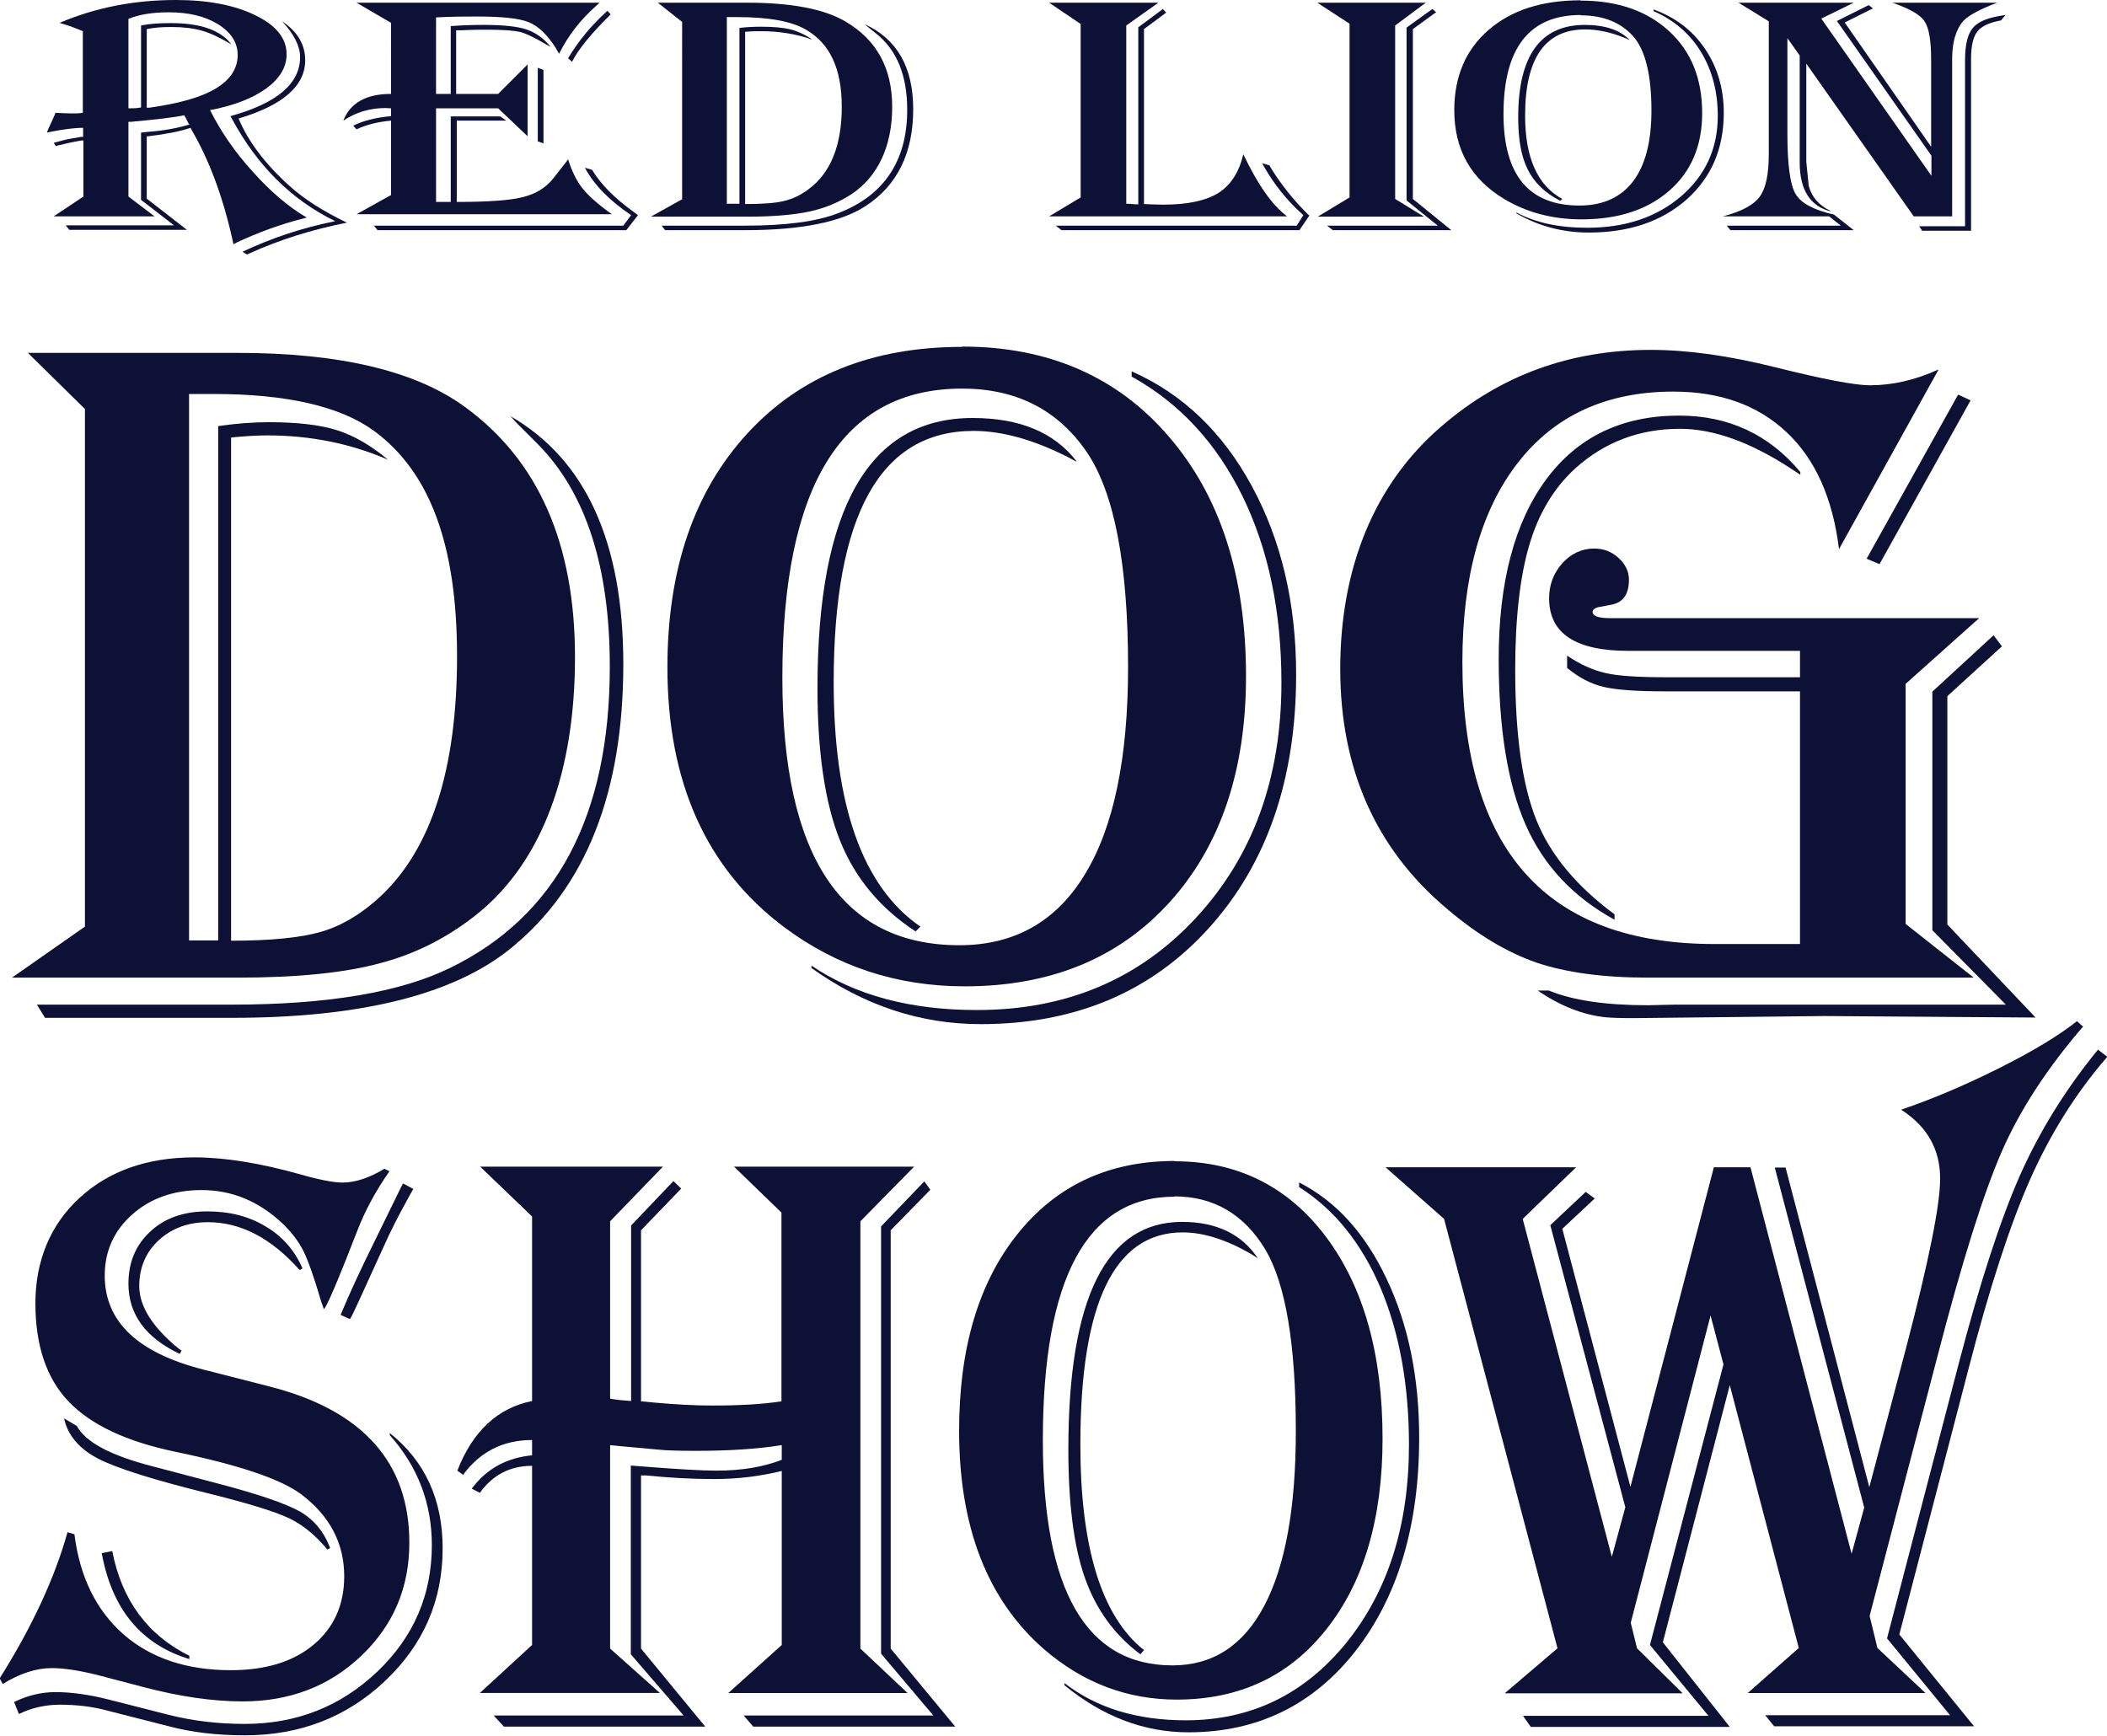 <?xml version="1.0" encoding="UTF-8"?>
<svg xmlns="http://www.w3.org/2000/svg" id="Layer_2" data-name="Layer 2" viewBox="0 0 70.21 57.84">
  <defs>
    <style>
      .cls-1 {
        fill: #0c1135;
      }
    </style>
  </defs>
  <g id="Layer_1-2" data-name="Layer 1">
    <g>
      <path class="cls-1" d="M1.99.76c1.2-.51,2.49-.76,3.87-.76,1.07,0,1.96.17,2.65.51.7.34,1.04.77,1.04,1.3,0,.43-.23.81-.68,1.14-.46.33-1.08.57-1.87.72.35.7.82,1.39,1.42,2.05.6.67,1.2,1.18,1.8,1.53l-.11.03c-.75.19-1.49.46-2.22.8l-.11.06-.04-.18c-.32-1.43-.78-2.65-1.36-3.64l-.03-.06c-.35.12-.82.21-1.4.28h-.06v2.08l1.34,1.04h-3.92l-.12-.15h3.61l-1.1-.85v-2.24l.16-.02c.58-.04,1.06-.13,1.45-.25-.03-.04-.05-.07-.05-.08l-.08-.16s-.02-.03-.04-.07c-.31.07-.91.14-1.78.22h-.08v2.49l.87.66H1.79l.99-.66v-1.87h-.06c-.29.05-.56.11-.8.17l-.06.02-.07-.11c.22-.06.4-.11.52-.13l.4-.07h.06v-.3c-.3,0-.67.05-1.12.14l-.08.02c0-.05.06-.17.15-.36,0-.01.05-.1.11-.25,0-.01.01-.03.02-.05.23.01.4.02.53.02.14,0,.26,0,.38-.02V1.04c-.23-.1-.47-.19-.72-.26l-.06-.02ZM4.28.62v2.99c.15,0,.29,0,.42-.03V.85c.28-.06.61-.08,1-.08.99,0,1.66.24,2.01.71-.37-.22-.7-.38-.99-.46-.28-.08-.62-.12-1.02-.12-.31,0-.58.02-.81.07v2.62h.08c1-.14,1.74-.35,2.22-.64.48-.29.73-.66.73-1.12,0-.41-.22-.75-.65-1.02-.44-.27-.98-.4-1.65-.4-.53,0-.98.07-1.34.22ZM7.95,3.95c.32.76.88,1.51,1.69,2.24.51.46,1.15.86,1.92,1.23-1.16.23-2.25.57-3.26,1.03l-.07.03-.15-.09c.97-.46,2-.8,3.09-1.02-1.46-.71-2.6-1.85-3.44-3.41l-.05-.09c1.55-.43,2.32-1.08,2.32-1.97,0-.36-.2-.76-.6-1.19.51.34.77.77.77,1.3,0,.85-.74,1.5-2.22,1.94Z"></path>
      <path class="cls-1" d="M19.98.09l-.12.11c-.52.46-.93.99-1.23,1.59-.05-.08-.09-.15-.11-.19-.28-.44-.58-.73-.9-.86s-.89-.19-1.72-.19c-.38,0-.84,0-1.37.03v2.55h.49V.87c.38-.03.75-.04,1.1-.04.64,0,1.12.05,1.42.15s.57.29.81.58c-.07-.04-.12-.06-.15-.08-.41-.24-.71-.38-.89-.42s-.54-.07-1.08-.07c-.16,0-.45,0-.87.02h-.16v2.12h1.4l.98-.98v2.39l-.98-.93h-2.07v3.12h.49v-2.85h1.65l.2.14h-1.65v2.71c1.03,0,1.77-.05,2.2-.16.44-.11.78-.32,1.02-.63l.4-.51s.05-.06.09-.12c.13.41.29.73.49.98.19.24.52.53.97.85h-8.51l1.15-.64v-2.48c-.43.04-.81.13-1.15.29l-.11-.12c.31-.16.73-.27,1.26-.32v-.26c-.09,0-.15-.01-.18-.01-.52,0-.99.14-1.41.42.23-.59.76-.89,1.59-.89V.76l-1.15-.67h8.1ZM21.26,7.17l-.39.5h-8.29l-.12-.15h8.31l.26-.35c-.73-.49-1.24-1.02-1.54-1.58l.24.07c.28.47.75.95,1.41,1.42l.12.09ZM18.11,2.33v2.45l-.19-.07v-2.45l.19.07ZM20.35.48l-.05.05c-.62.61-1.03,1.12-1.24,1.53l-.13-.12c.34-.57.78-1.1,1.31-1.58l.11.12Z"></path>
      <path class="cls-1" d="M21.92.09h2.99c1.46,0,2.55.21,3.25.62,1.05.61,1.57,1.56,1.57,2.85s-.46,2.32-1.37,2.92c-.42.27-.88.46-1.39.57-.51.11-1.2.17-2.05.17h-3.23l1.04-.58V.73l-.81-.64ZM22.16,7.67l-.11-.15h2.78c1.37,0,2.4-.14,3.11-.42,1.52-.59,2.29-1.74,2.29-3.44,0-1.14-.34-1.98-1.02-2.53l-.3-.24s-.04-.03-.09-.08c1.07.49,1.61,1.43,1.61,2.83,0,1.46-.53,2.54-1.59,3.23-.81.53-2.15.8-3.99.8h-2.66ZM24.22.56v6.23h.42V.93c.26-.03.5-.04.72-.04.41,0,.74.03.98.09.24.06.48.17.73.34-.54-.19-1.11-.28-1.72-.28-.13,0-.3,0-.52.02v5.74c.57,0,1-.03,1.29-.1.29-.07.57-.2.83-.4.73-.54,1.1-1.46,1.1-2.74s-.4-2.11-1.19-2.57c-.48-.28-1.24-.42-2.29-.42h-.36Z"></path>
      <path class="cls-1" d="M34.97.09h3.63l-1.07.76v5.94h.06l.27.02h.07V.91l.82-.61.11.12-.74.55v5.83c.23.01.45.02.65.02.8,0,1.41-.13,1.83-.39.41-.26.69-.69.83-1.29.48,1.01.96,1.7,1.46,2.07h-7.93l1.05-.63V.8l-1.05-.71ZM43.64,7.17l-.34.5h-7.93l-.19-.15h8.03l.22-.35c-.56-.5-1-1.06-1.34-1.67l-.03-.06.24.07.05.09c.34.55.74,1.05,1.21,1.52l.06.06Z"></path>
      <path class="cls-1" d="M43.91.09h3.6l-1.02.76v5.78l.96.59h-3.54l1.06-.64V.79l-1.06-.69ZM47.85.41l-.77.56v5.66l1.28,1.04h-3.95l-.19-.15h3.69l-1.04-.84V.92l.86-.62.13.11Z"></path>
      <path class="cls-1" d="M52.67.02c1.23,0,2.21.34,2.95,1.02s1.1,1.59,1.1,2.73c0,1.08-.36,1.94-1.09,2.58-.73.64-1.7.96-2.93.96-.97,0-1.83-.23-2.58-.68-1.11-.67-1.66-1.65-1.66-2.96,0-1.12.38-2.01,1.14-2.67.76-.66,1.78-.99,3.07-.99ZM52.67.5c-1.71,0-2.57,1.1-2.57,3.3,0,2.03.84,3.05,2.53,3.05.78,0,1.38-.27,1.79-.81.41-.54.61-1.33.61-2.36,0-1.17-.2-1.99-.59-2.45-.42-.48-1.01-.72-1.78-.72ZM55.09.31c.72.26,1.3.69,1.72,1.31.42.62.63,1.33.63,2.14,0,1.19-.41,2.15-1.24,2.89-.83.73-1.91,1.1-3.26,1.1-.86,0-1.67-.21-2.41-.64v-.03c.63.34,1.41.51,2.36.51,1.27,0,2.31-.35,3.13-1.05.81-.7,1.22-1.59,1.22-2.68,0-.81-.19-1.52-.56-2.13-.37-.61-.9-1.06-1.58-1.36v-.06ZM54.29,1.33l-.13-.06c-.49-.2-.93-.29-1.34-.29-1.33,0-2,.96-2,2.87,0,1.4.41,2.33,1.24,2.78l-.07.06c-.51-.26-.87-.61-1.08-1.04-.22-.43-.32-1.01-.32-1.74,0-2.05.74-3.08,2.22-3.08.67,0,1.17.17,1.48.49Z"></path>
      <path class="cls-1" d="M66.55.09c-.58.22-.95.42-1.12.6-.25.28-.38.71-.38,1.27v5.25h-1.28l-3.58-5.09v3.27s.08.8.08.8c.1.37.33.64.69.82l.06.04c-.7-.17-1.05-.72-1.05-1.64v-.52s0-3.04,0-3.04l-.41-.58v3.2c0,1.01.09,1.68.27,1.99.18.31.61.54,1.28.69l.66.52h-4.11l-.12-.15h3.8l-.39-.31h-3.54c.62-.16,1.03-.38,1.23-.66.2-.27.3-.74.3-1.41V.71l-1.01-.62h3.84l-1.08.53,3.67,5.24v-.67l-3.15-4.49,1.06-.53.14.11-.94.47,2.88,4.14v-2.89c0-.64-.07-1.07-.22-1.29-.14-.22-.5-.42-1.07-.62h3.45ZM66.82.51l-.14.17c-.39.07-.65.19-.79.37-.14.18-.21.48-.21.91v5.73h-1.63l-.1-.15h1.53V2c0-.52.09-.89.28-1.09.18-.21.54-.34,1.07-.41Z"></path>
      <path class="cls-1" d="M.93,11.76h6.98c3.41,0,5.94.6,7.58,1.8,2.45,1.78,3.67,4.56,3.67,8.34s-1.07,6.77-3.21,8.52c-.97.79-2.05,1.35-3.25,1.67-1.2.33-2.79.49-4.78.49H.4l2.43-1.7V13.63l-1.9-1.87ZM1.5,33.92l-.27-.44h6.49c3.19,0,5.61-.41,7.27-1.22,3.56-1.73,5.33-5.08,5.33-10.05,0-3.32-.8-5.79-2.39-7.4l-.71-.71s-.09-.1-.21-.23c2.5,1.44,3.76,4.19,3.76,8.26,0,4.27-1.24,7.42-3.72,9.45-1.9,1.56-5.01,2.34-9.32,2.34H1.5ZM6.3,13.13v18.21h.97V14.2c.61-.09,1.18-.13,1.68-.13.97,0,1.73.09,2.29.27s1.13.51,1.69.98c-1.25-.54-2.59-.81-4.02-.81-.31,0-.71.02-1.21.07v16.77c1.32,0,2.33-.1,3.01-.3s1.33-.59,1.95-1.16c1.71-1.59,2.57-4.26,2.57-8.02s-.93-6.17-2.78-7.52c-1.12-.81-2.9-1.22-5.33-1.22h-.83Z"></path>
      <path class="cls-1" d="M32.06,11.55c2.87,0,5.17,1,6.88,2.99,1.72,1.99,2.58,4.65,2.58,7.99,0,3.15-.85,5.66-2.54,7.53s-3.97,2.81-6.83,2.81c-2.26,0-4.27-.66-6.03-1.98-2.59-1.95-3.88-4.83-3.88-8.65,0-3.27.89-5.86,2.66-7.79,1.77-1.93,4.16-2.89,7.16-2.89ZM32.06,12.95c-3.99,0-5.99,3.21-5.99,9.64,0,5.94,1.97,8.91,5.9,8.91,1.83,0,3.23-.79,4.18-2.36.96-1.57,1.44-3.88,1.44-6.91,0-3.43-.46-5.82-1.38-7.17-.97-1.41-2.35-2.11-4.15-2.11ZM37.72,12.38c1.69.75,3.02,2.02,4,3.83.98,1.81,1.47,3.9,1.47,6.27,0,3.48-.97,6.3-2.9,8.44s-4.47,3.21-7.61,3.21c-2.01,0-3.89-.62-5.64-1.87v-.08c1.46.99,3.3,1.48,5.51,1.48,2.97,0,5.4-1.02,7.3-3.07,1.9-2.05,2.85-4.66,2.85-7.84,0-2.37-.43-4.44-1.3-6.22-.87-1.77-2.1-3.1-3.69-3.98v-.18ZM35.86,15.38l-.3-.16c-1.13-.57-2.17-.86-3.12-.86-3.11,0-4.66,2.8-4.66,8.39,0,4.09.96,6.8,2.89,8.13l-.16.16c-1.18-.77-2.02-1.78-2.52-3.03-.5-1.25-.75-2.94-.75-5.07,0-6.01,1.72-9.01,5.17-9.01,1.57,0,2.72.48,3.46,1.44Z"></path>
      <path class="cls-1" d="M64.59,12.33l-3.31,5.97c-.21-1.7-.79-3-1.75-3.9s-2.21-1.35-3.77-1.35c-2.22,0-3.95.79-5.18,2.37-1.23,1.58-1.85,3.79-1.85,6.64,0,6.27,2.8,9.4,8.4,9.4h2.85v-8.42h-4.47c-.97,0-1.66-.05-2.08-.15-.42-.1-.82-.31-1.21-.63v-.41c.43.29.85.48,1.28.58s1.12.14,2.07.14h4.41v-.88h-5.72c-1.76,0-2.64-.58-2.64-1.75,0-.46.15-.84.44-1.17.29-.32.65-.49,1.06-.49.31,0,.58.1.81.31.23.21.35.45.35.73,0,.48-.19.75-.57.83l-.43.08c-.14.03-.21.09-.21.16,0,.14.19.21.58.21h12.3l-2.45,2.19v8l2.27,1.79h-10.85c-1.5,0-2.74-.17-3.72-.5-.98-.34-1.97-.93-2.98-1.79-2.37-1.99-3.56-4.66-3.56-8s1.12-6.15,3.37-8.08c1.96-1.7,4.29-2.55,6.98-2.55,1.21,0,2.59.19,4.15.58,1.6.4,2.65.6,3.15.6.74,0,1.5-.17,2.27-.52ZM59.99,15.82l-.32-.21c-1.35-.88-2.58-1.32-3.69-1.32-1.35,0-2.51.44-3.49,1.32-.71.65-1.22,1.5-1.53,2.55-.31,1.05-.47,2.44-.47,4.16,0,2.19.24,3.86.71,5.02.47,1.16,1.34,2.2,2.6,3.13v.18c-1.37-.75-2.36-1.8-2.96-3.16-.6-1.36-.9-3.2-.9-5.53,0-2.56.53-4.56,1.58-5.98,1.05-1.42,2.53-2.13,4.43-2.13,1.65,0,3,.63,4.04,1.88v.1ZM66.72,21.53l-1.83,1.67v7.61l2.94,3.1-7.04-.05-6.38.07c-.4,0-.71-.01-.92-.03-.74-.08-1.49-.37-2.25-.89h.37c.8.33,1.9.49,3.3.49l.89-.02h11.04l-2.45-2.48v-7.95l2.04-1.88.28.37ZM65.66,13.35l-3.03,5.45-.43-.18,3.05-5.47.41.19Z"></path>
      <path class="cls-1" d="M12.98,39.03c-.45.64-.81,1.3-1.08,2-.53,1.37-.88,2.21-1.05,2.52l-.06.08c-.03-.1-.06-.18-.08-.23-.24-.82-.44-1.39-.6-1.71-.16-.32-.39-.62-.7-.92-.79-.74-1.68-1.11-2.69-1.11-.93,0-1.7.27-2.31.81-.61.54-.92,1.22-.92,2.04,0,1.53,1.09,2.57,3.28,3.13l2.19.56c3.12.79,4.68,2.53,4.68,5.21,0,1.5-.53,2.75-1.6,3.77-1.07,1.02-2.39,1.52-3.96,1.52-.99,0-2.09-.16-3.31-.48l-1.52-.4c-.61-.15-1.12-.23-1.52-.23-.53,0-1.07.18-1.64.53l-.1-.19c1.07-1.7,1.83-3.33,2.26-4.87l.23.07c.18,1.43.73,2.54,1.64,3.34.91.79,2.1,1.19,3.57,1.19,1.16,0,2.08-.28,2.76-.85.68-.57,1.02-1.33,1.02-2.28,0-1.1-.48-2.01-1.43-2.73-.68-.51-2.08-.98-4.2-1.42-1.63-.34-2.82-.9-3.56-1.68-.74-.78-1.1-1.87-1.1-3.27s.49-2.61,1.47-3.51c.98-.9,2.26-1.35,3.83-1.35,1.01,0,2.19.19,3.54.57.63.18,1.1.27,1.4.27.42,0,.89-.16,1.39-.46l.14.07ZM12.98,47.75c1.18.94,1.77,2.22,1.77,3.85,0,1.74-.64,3.21-1.92,4.42-1.28,1.21-2.84,1.81-4.67,1.81-.93,0-1.78-.1-2.53-.3l-2.08-.53c-.48-.13-1-.19-1.56-.19-.49,0-.95.11-1.36.31l-.16-.4c.45-.22.91-.33,1.38-.33.52,0,1.11.08,1.78.25l2,.51c.8.2,1.63.3,2.52.3,1.73,0,3.2-.58,4.42-1.74,1.22-1.16,1.82-2.57,1.82-4.22,0-1.39-.47-2.62-1.4-3.66v-.08ZM2.12,47.26l.44.26c.29.54,1.12.98,2.5,1.34l2.09.55c1.42.37,2.36.69,2.84.96.47.27.81.68,1.01,1.22l-.09.05c-.39-.47-.81-.82-1.27-1.04s-1.33-.49-2.61-.81c-1.87-.46-3.12-.85-3.76-1.18s-1.02-.79-1.14-1.36ZM3.74,51.69c.32,1.64,1.18,2.8,2.57,3.49v.11c-1.61-.49-2.58-1.67-2.92-3.53l.35-.07ZM9.99,42.33c-.95-1.07-1.97-1.6-3.06-1.6-.66,0-1.2.2-1.64.6-.43.4-.65.91-.65,1.53,0,.67.44,1.37,1.31,2.08l.1.07-.06.11c-1.14-.54-1.71-1.32-1.71-2.34,0-.71.24-1.29.73-1.74.48-.45,1.12-.67,1.89-.67s1.4.17,1.95.5c.56.33.97.8,1.23,1.4l-.09.05ZM13.78,39.61l-.12.21c-.35.63-.66,1.23-.91,1.8-.61,1.34-.95,2.09-1.03,2.24l-.06.1-.31-.14.05-.12c.25-.6.61-1.38,1.09-2.35l.88-1.8.06-.11.34.18Z"></path>
      <path class="cls-1" d="M15.99,38.88h6.1l-1.76,1.82v5.91c.2.04.43.06.7.08v-5.85l1.41-1.48.26.25-1.34,1.39v5.7l.43.04c.67.06,1.31.1,1.93.1.9,0,1.67-.04,2.32-.14v-6.29l-1.58-1.53h6l-1.79,1.82v14.24l1.57,1.48h-5.97l1.78-1.6v-5.8c-.73.18-1.48.27-2.25.27-.73,0-1.48-.04-2.26-.12h-.18s0,5.77,0,5.77l2.14,2.6h-6.71l-.34-.37h6.33l-1.76-2.04v-6.29l.38.03c1.14.09,1.97.14,2.48.14.83,0,1.55-.12,2.17-.36v-.49c-.81.13-1.76.19-2.84.19-.58,0-1-.01-1.27-.04l-1.31-.12c-.05,0-.15-.02-.3-.03v6.78l1.66,1.48h-6l1.74-1.6v-5.97c-.73,0-1.31.3-1.74.9l-.27-.14c.5-.67,1.17-1.03,2.01-1.11v-.51c-.97,0-1.73.39-2.3,1.16l-.19-.14c.51-1.31,1.34-2.09,2.49-2.32v-6.15l-1.74-1.67ZM31,39.65l-1.32,1.35v13.94l2.15,2.6h-6.73l-.32-.37h6.32l-1.74-2.06v-14.24l1.44-1.5.21.29Z"></path>
      <path class="cls-1" d="M39.14,38.7c2.1,0,3.78.84,5.04,2.51,1.26,1.68,1.89,3.92,1.89,6.73,0,2.65-.62,4.77-1.86,6.34-1.24,1.58-2.91,2.36-5,2.36-1.65,0-3.12-.56-4.41-1.67-1.89-1.64-2.84-4.07-2.84-7.29,0-2.75.65-4.94,1.95-6.56s3.04-2.43,5.24-2.43ZM39.14,39.88c-2.92,0-4.39,2.71-4.39,8.12,0,5,1.44,7.5,4.32,7.5,1.34,0,2.36-.66,3.06-1.99s1.05-3.26,1.05-5.82c0-2.89-.34-4.9-1.01-6.04-.71-1.18-1.72-1.78-3.04-1.78ZM43.28,39.4c1.24.63,2.21,1.7,2.93,3.23.72,1.52,1.08,3.28,1.08,5.28,0,2.93-.71,5.3-2.12,7.11-1.41,1.8-3.27,2.71-5.57,2.71-1.47,0-2.85-.52-4.13-1.57v-.07c1.07.83,2.42,1.24,4.04,1.24,2.17,0,3.95-.86,5.35-2.58,1.39-1.72,2.09-3.92,2.09-6.6,0-2-.32-3.74-.95-5.24-.64-1.49-1.54-2.61-2.71-3.35v-.15ZM41.91,41.93l-.22-.14c-.83-.48-1.59-.72-2.28-.72-2.28,0-3.41,2.36-3.41,7.07,0,3.44.71,5.73,2.12,6.85l-.12.14c-.87-.65-1.48-1.5-1.85-2.55s-.55-2.48-.55-4.27c0-5.06,1.26-7.59,3.79-7.59,1.15,0,1.99.41,2.53,1.22Z"></path>
      <path class="cls-1" d="M69.43,34.19c-1.2,1.39-2.11,2.78-2.72,4.17s-1.33,3.68-2.16,6.88l-2.25,8.61.26,1.07,1.6,1.5h-5.92l1.7-1.5-2.3-8.76-2.23,8.57,2.23,2.82h-6.63l-.26-.37h6.18l-1.95-2.36,2.45-9.35-.43-1.63-2.66,10.24.21.85,1.52,1.5h-5.93l1.76-1.5-3.78-14.31-1.95-1.72h6.35l-1.78,1.72,2.97,11.26.45-1.65-2.5-9.4,1.18-1.11.3.22-1.08,1.01,2.27,8.6,2.78-10.65h1.22l3.37,12.88.42-1.54-2.98-11.33h.36l2.79,10.65,1.22-4.62c.76-2.9,1.14-4.78,1.14-5.66,0-.98-.43-1.74-1.3-2.3,1.01-.34,2.1-.8,3.26-1.38,1.16-.58,2.02-1.11,2.6-1.57l.21.19ZM70.21,35.23c-1.04,1.2-1.89,2.56-2.56,4.07s-1.36,3.63-2.06,6.34l-2.3,8.83,2.49,3.06h-6.66l-.3-.37h6.16l-2.1-2.56,2.39-9.16c.71-2.71,1.39-4.8,2.04-6.27.65-1.46,1.51-2.86,2.6-4.19l.3.23Z"></path>
    </g>
  </g>
</svg>
